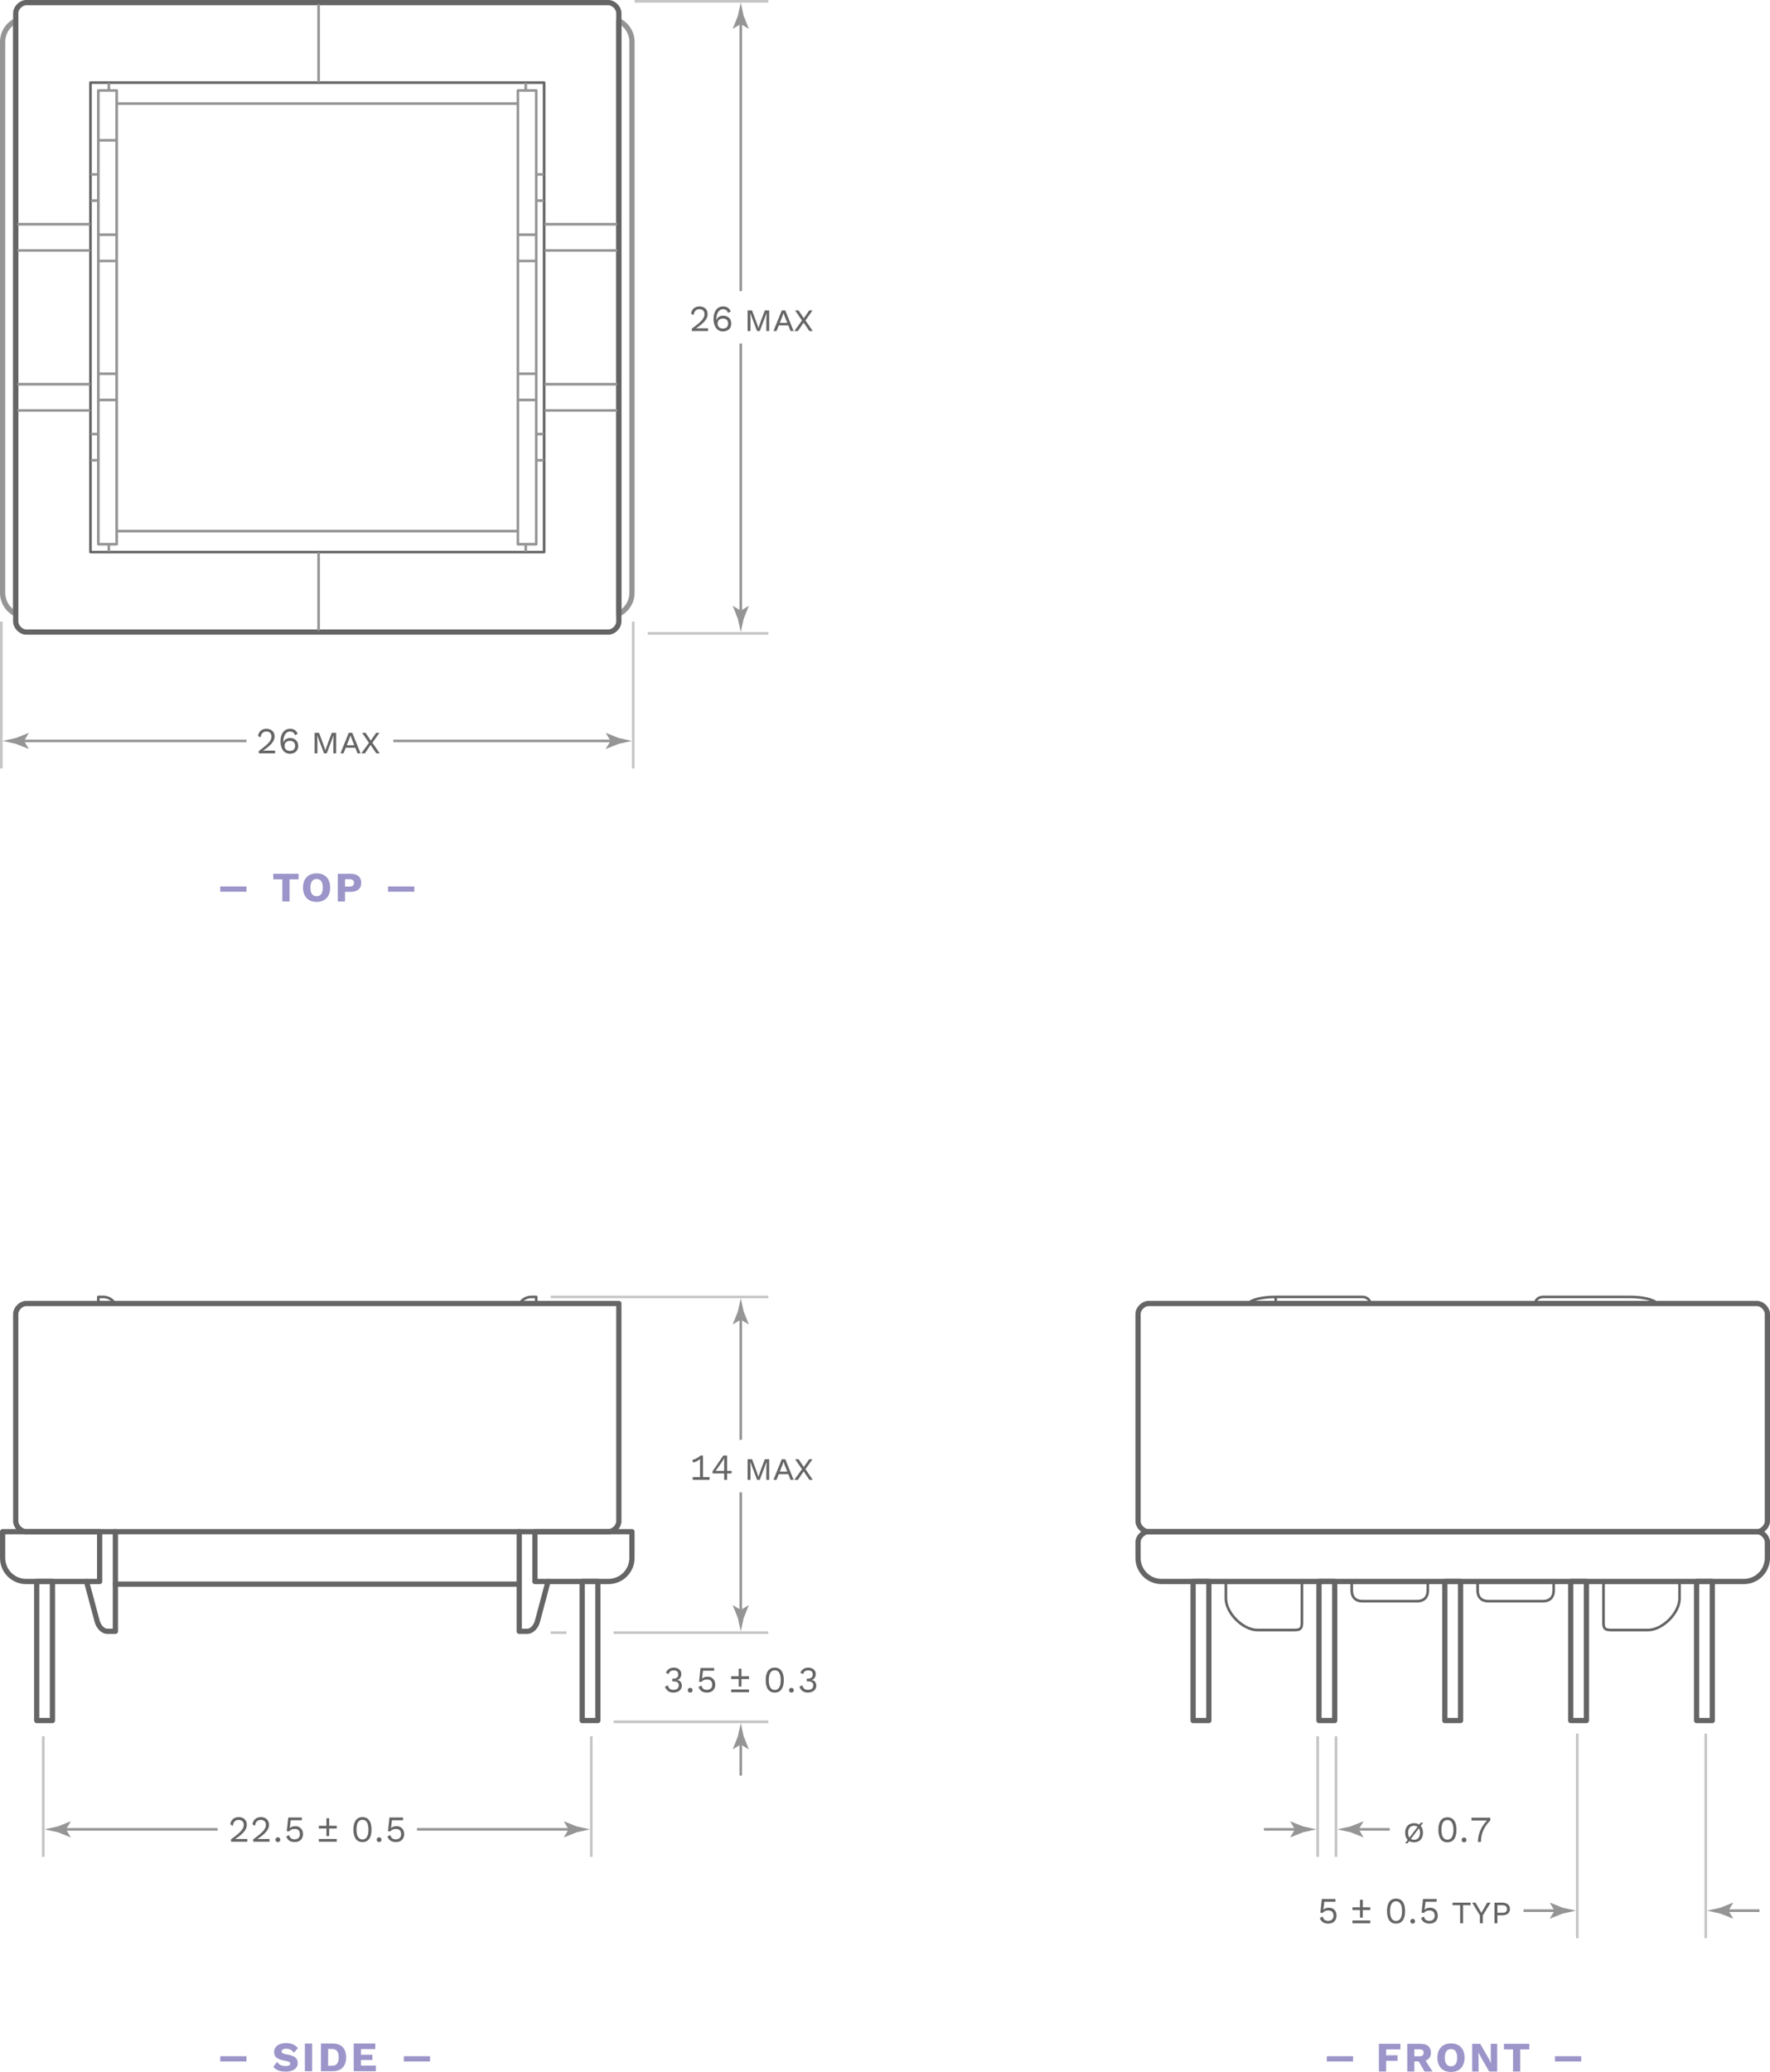 <?xml version="1.0" encoding="UTF-8"?> <svg xmlns="http://www.w3.org/2000/svg" height="790" viewBox="0 0 675 790" width="675"><g fill="none" stroke-miterlimit="10"><path d="m6 7.935c-2.97 1.464-5 4.507-5 8.065v210c0 3.558 2.03 6.601 5 8.065 0-23.958 0-196.381 0-226.13z" stroke="#959595" stroke-linecap="round" stroke-linejoin="round" stroke-width="2"></path><path d="m236 7.935v226.13c2.97-1.464 5-4.507 5-8.065v-210c0-3.558-2.03-6.601-5-8.065z" stroke="#959595" stroke-linecap="round" stroke-linejoin="round" stroke-width="2"></path><path d="m674 580c0 2-2 4-4 4h-232c-2 0-4-2-4-4 0 0 0-58.25 0-79 0-2 2-4 4-4h232c2 0 4 2 4 4z" stroke="#656565" stroke-linecap="round" stroke-linejoin="round" stroke-width="2"></path><path d="m236 237c0 2-2 4-4 4h-222c-2 0-4-2-4-4 0 0 0-211.25 0-232 0-2 2-4 4-4h222c2 0 4 2 4 4z" stroke="#656565" stroke-linecap="round" stroke-linejoin="round" stroke-width="2"></path><path d="m236 580c0 2-2 4-4 4h-222c-2 0-4-2-4-4 0 0 0-58.25 0-79 0-2 2-4 4-4h226z" stroke="#656565" stroke-linecap="round" stroke-linejoin="round" stroke-width="2"></path><path d="m674 594c0 5-4 9-9 9h-222c-5 0-9-4-9-9v-6c0-2 2-4 4-4h232c2 0 4 2 4 4z" stroke="#656565" stroke-linecap="round" stroke-linejoin="round" stroke-width="2"></path><path d="m647 603h6v53h-6z" stroke="#656565" stroke-linecap="round" stroke-linejoin="round" stroke-width="2"></path><path d="m599 603h6v53h-6z" stroke="#656565" stroke-linecap="round" stroke-linejoin="round" stroke-width="2"></path><path d="m551 603h6v53h-6z" stroke="#656565" stroke-linecap="round" stroke-linejoin="round" stroke-width="2"></path><path d="m503 603h6v53h-6z" stroke="#656565" stroke-linecap="round" stroke-linejoin="round" stroke-width="2"></path><path d="m455 603h6v53h-6z" stroke="#656565" stroke-linecap="round" stroke-linejoin="round" stroke-width="2"></path><path d="m222 603h6v53h-6z" stroke="#656565" stroke-linecap="round" stroke-linejoin="round" stroke-width="2"></path><path d="m14 603h6v53h-6z" stroke="#656565" stroke-linecap="round" stroke-linejoin="round" stroke-width="2"></path><path d="m467.5 609.5c0 5.5 6.5 12 12 12h14c2.5 0 3-.5 3-3 0-3.75 0-15 0-15h-29z" stroke="#656565" stroke-linecap="round" stroke-linejoin="round"></path><path d="m640.5 609.5c0 5.5-6.5 12-12 12-4 0-12.5 0-14 0-2.5 0-3-.5-3-3 0-3.75 0-15 0-15h29z" stroke="#656565" stroke-linecap="round" stroke-linejoin="round"></path><path d="m540.5 610.5c-5.75 0-15.25 0-21 0-2.5 0-4-1.5-4-4 0-1 0-3 0-3h29v3c0 2.5-1.5 4-4 4z" stroke="#656565" stroke-linecap="round" stroke-linejoin="round"></path><path d="m588.5 610.5c-5.75 0-15.25 0-21 0-2.5 0-4-1.5-4-4 0-1 0-3 0-3h29v3c0 2.5-1.5 4-4 4z" stroke="#656565" stroke-linecap="round" stroke-linejoin="round"></path><path d="m519.5 494.5c-3.5 0-29.5 0-33 0-7.5 0-10 2-10 2h46s-.5-2-3-2z" stroke="#656565" stroke-linecap="round" stroke-linejoin="round"></path><path d="m486.5 495v2" stroke="#656565" stroke-linecap="round" stroke-linejoin="round"></path><path d="m588.5 494.5h33c7.5 0 10 2 10 2h-46s.5-2 3-2z" stroke="#656565" stroke-linecap="round" stroke-linejoin="round"></path><path d="m43.5 496.5h-6v-2h2c2.5 0 4 2 4 2z" stroke="#656565" stroke-linecap="round" stroke-linejoin="round"></path><path d="m198.5 496.5h6v-2s-1.25 0-2 0c-2.5 0-4 2-4 2z" stroke="#656565" stroke-linecap="round" stroke-linejoin="round"></path><path d="m38 584h-37v10c0 5 4 9 9 9h28z" stroke="#656565" stroke-linecap="round" stroke-linejoin="round" stroke-width="2"></path><path d="m204 584v19h28c5 0 9-4 9-9v-10z" stroke="#656565" stroke-linecap="round" stroke-linejoin="round" stroke-width="2"></path><path d="m44 584v38h-3c-2 0-3.5-2.042-4-4l-4-15" stroke="#656565" stroke-linecap="round" stroke-linejoin="round" stroke-width="2"></path><path d="m198 584v38h3c2 0 3.542-2.042 4-4l4-15" stroke="#656565" stroke-linecap="round" stroke-linejoin="round" stroke-width="2"></path><path d="m44 604h154" stroke="#656565" stroke-linecap="round" stroke-linejoin="round" stroke-width="2"></path><path d="m34.5 31.5h173v179h-173z" stroke="#656565" stroke-linecap="round" stroke-linejoin="round"></path><path d="m37.5 34.5h7v173h-7z" stroke="#959595" stroke-linecap="round" stroke-linejoin="round"></path><path d="m197.5 34.5h7v173h-7z" stroke="#959595" stroke-linecap="round" stroke-linejoin="round"></path><path d="m7 85.5h27" stroke="#959595" stroke-linecap="round" stroke-linejoin="round"></path><path d="m7 95.5h27" stroke="#959595" stroke-linecap="round" stroke-linejoin="round"></path><path d="m38 89.5h6" stroke="#959595" stroke-linecap="round" stroke-linejoin="round"></path><path d="m38 53.5h6" stroke="#959595" stroke-linecap="round" stroke-linejoin="round"></path><path d="m38 99.5h6" stroke="#959595" stroke-linecap="round" stroke-linejoin="round"></path><path d="m38 142.5h6" stroke="#959595" stroke-linecap="round" stroke-linejoin="round"></path><path d="m38 152.5h6" stroke="#959595" stroke-linecap="round" stroke-linejoin="round"></path><path d="m198 89.5h6" stroke="#959595" stroke-linecap="round" stroke-linejoin="round"></path><path d="m198 99.5h6" stroke="#959595" stroke-linecap="round" stroke-linejoin="round"></path><path d="m198 142.5h6" stroke="#959595" stroke-linecap="round" stroke-linejoin="round"></path><path d="m198 152.5h6" stroke="#959595" stroke-linecap="round" stroke-linejoin="round"></path><path d="m7 156.5h27" stroke="#959595" stroke-linecap="round" stroke-linejoin="round"></path><path d="m35 175.5h2" stroke="#959595" stroke-linecap="round" stroke-linejoin="round"></path><path d="m35 165.5h2" stroke="#959595" stroke-linecap="round" stroke-linejoin="round"></path><path d="m35 76.5h2" stroke="#959595" stroke-linecap="round" stroke-linejoin="round"></path><path d="m35 66.5h2" stroke="#959595" stroke-linecap="round" stroke-linejoin="round"></path><path d="m205 175.5h2" stroke="#959595" stroke-linecap="round" stroke-linejoin="round"></path><path d="m205 165.5h2" stroke="#959595" stroke-linecap="round" stroke-linejoin="round"></path><path d="m205 76.5h2" stroke="#959595" stroke-linecap="round" stroke-linejoin="round"></path><path d="m205 66.5h2" stroke="#959595" stroke-linecap="round" stroke-linejoin="round"></path><path d="m7 146.5h27" stroke="#959595" stroke-linecap="round" stroke-linejoin="round"></path><path d="m208 85.5h27" stroke="#959595" stroke-linecap="round" stroke-linejoin="round"></path><path d="m208 95.5h27" stroke="#959595" stroke-linecap="round" stroke-linejoin="round"></path><path d="m208 156.5h27" stroke="#959595" stroke-linecap="round" stroke-linejoin="round"></path><path d="m208 146.5h27" stroke="#959595" stroke-linecap="round" stroke-linejoin="round"></path><path d="m41.5 208v2" stroke="#959595" stroke-linecap="round" stroke-linejoin="round"></path><path d="m41.5 32v2" stroke="#959595" stroke-linecap="round" stroke-linejoin="round"></path><path d="m200.5 208v2" stroke="#959595" stroke-linecap="round" stroke-linejoin="round"></path><path d="m200.5 32v2" stroke="#959595" stroke-linecap="round" stroke-linejoin="round"></path><path d="m45 39.5h152" stroke="#959595" stroke-linecap="round" stroke-linejoin="round"></path><path d="m45 202.5h152" stroke="#959595" stroke-linecap="round" stroke-linejoin="round"></path><path d="m121.5 2v29" stroke="#959595" stroke-linecap="round" stroke-linejoin="round"></path><path d="m121.5 211v29" stroke="#959595" stroke-linecap="round" stroke-linejoin="round"></path><path d="m601.5 661v78" stroke="#c5c5c5"></path><path d="m650.5 661v78" stroke="#c5c5c5"></path><path d="m502.5 662v46" stroke="#c5c5c5"></path><path d="m509.5 662v46" stroke="#c5c5c5"></path><path d="m594 728.5h-13" stroke="#959595"></path></g><path d="m592.844 728.5-1.798 2.954.102.067 4.817-1.914c1.679-.369 3.356-.738 5.035-1.107-1.679-.369-3.356-.738-5.035-1.107l-4.817-1.914-.102.051z" fill="#959595"></path><path d="m658 728.5h13" fill="none" stroke="#959595" stroke-miterlimit="10"></path><path d="m659.156 728.5 1.798-2.954-.102-.067-4.817 1.914c-1.679.369-3.356.738-5.035 1.107 1.679.369 3.356.738 5.035 1.107l4.817 1.914.102-.051z" fill="#959595"></path><path d="m495 697.5h-13" fill="none" stroke="#959595" stroke-miterlimit="10"></path><path d="m493.843 697.5-1.797 2.954.102.067 4.817-1.914c1.679-.369 3.356-.738 5.035-1.107-1.679-.369-3.356-.738-5.035-1.107l-4.817-1.914-.102.051z" fill="#959595"></path><path d="m517 697.5h13" fill="none" stroke="#959595" stroke-miterlimit="10"></path><path d="m518.156 697.5 1.798-2.954-.102-.067-4.817 1.914c-1.679.369-3.356.738-5.035 1.107 1.679.369 3.356.738 5.035 1.107l4.817 1.914.102-.051z" fill="#959595"></path><path d="m509.699 730.362c0 1.919-1.19 3.081-3.166 3.081-1.723 0-2.689-.784-3.221-2.114l1.092-.575c.295.98.799 1.64 2.088 1.64 1.274 0 2.059-.743 2.045-1.976-.014-1.303-.715-1.989-1.961-1.989-.896 0-1.625.267-2.06.896h-.994l.56-5.267h5.197v1.051h-4.244l-.364 2.913-.015.126h.015c.448-.462 1.135-.77 2.115-.77 1.765.001 2.913 1.191 2.913 2.984z" fill="#656565"></path><path d="m522.566 727.225v1.051h-2.872v2.871h-1.051v-2.871h-2.886v-1.051h2.886v-2.886h1.051v2.886zm-6.808 5.028h6.809v1.051h-6.809z" fill="#656565"></path><path d="m528.945 728.682c0-3.096 1.205-4.763 3.447-4.763 2.24 0 3.445 1.667 3.445 4.763s-1.205 4.762-3.445 4.762c-2.242-.001-3.447-1.667-3.447-4.762zm5.731 0c0-2.438-.799-3.755-2.283-3.755-1.485 0-2.283 1.317-2.283 3.755 0 2.437.798 3.754 2.283 3.754 1.484 0 2.283-1.318 2.283-3.754z" fill="#656565"></path><path d="m539.643 732.533c0 .547-.363.91-.91.91-.546 0-.91-.363-.91-.91 0-.546.364-.91.91-.91s.91.364.91.91z" fill="#656565"></path><path d="m548.298 730.362c0 1.919-1.19 3.081-3.166 3.081-1.723 0-2.689-.784-3.222-2.114l1.093-.575c.294.98.798 1.64 2.087 1.64 1.275 0 2.059-.743 2.045-1.976-.014-1.303-.714-1.989-1.961-1.989-.896 0-1.625.267-2.059.896h-.994l.56-5.267h5.196v1.051h-4.244l-.363 2.913-.015.126h.015c.447-.462 1.135-.77 2.115-.77 1.763.001 2.913 1.191 2.913 2.984z" fill="#656565"></path><path d="m560.828 726.426h-2.872v6.878h-1.12v-6.878h-2.886v-.967h6.878z" fill="#656565"></path><path d="m565.488 730.292v3.012h-1.121v-3.012l-2.941-4.833h1.275l1.525 2.634.701 1.247.715-1.247 1.526-2.634h1.261z" fill="#656565"></path><path d="m575.821 727.883c0 1.484-1.12 2.396-2.857 2.396h-1.919v3.025h-1.121v-7.845h3.04c1.737 0 2.857.911 2.857 2.424zm-1.12 0c0-.952-.589-1.457-1.723-1.457h-1.934v2.886h1.934c1.134 0 1.723-.491 1.723-1.429z" fill="#656565"></path><path d="m541.233 695.692.546-.715h.939l-.926 1.205c.561.63.855 1.513.855 2.619 0 2.27-1.275 3.642-3.391 3.642-.714 0-1.33-.153-1.834-.448l-.631.827h-.938l.966-1.289c-.615-.63-.951-1.555-.951-2.731 0-2.27 1.273-3.642 3.389-3.642.786 0 1.444.182 1.976.532zm-3.725 4.958.504-.686 2.592-3.433c-.365-.266-.812-.406-1.346-.406-1.414 0-2.269 1.009-2.269 2.676 0 .771.183 1.387.504 1.849zm4.019-1.848c0-.687-.141-1.261-.42-1.709h-.014l-.449.616-2.591 3.446c.322.21.742.322 1.204.322 1.416.001 2.27-1.008 2.27-2.675z" fill="#656565"></path><path d="m548.539 697.682c0-3.096 1.204-4.763 3.445-4.763s3.445 1.667 3.445 4.763-1.204 4.762-3.445 4.762-3.445-1.667-3.445-4.762zm5.729 0c0-2.438-.799-3.755-2.283-3.755s-2.283 1.317-2.283 3.755c0 2.437.799 3.754 2.283 3.754s2.283-1.318 2.283-3.754z" fill="#656565"></path><path d="m559.236 701.533c0 .547-.365.91-.911.91s-.911-.363-.911-.91c0-.546.365-.91.911-.91s.911.364.911.91z" fill="#656565"></path><path d="m568.324 693.059v1.051c-2.409 2.451-3.559 5.07-3.559 8.194h-1.148c0-2.983 1.219-5.869 3.475-8.194h-5.926v-1.051z" fill="#656565"></path><path d="m528.602 781.404v2.241h4.354v2.129h-4.354v4.065h-2.753v-10.564h8.211v2.129z" fill="#9b95c9"></path><path d="m541.019 785.982h-1.648v3.857h-2.705v-10.564h5.042c2.545 0 3.985 1.185 3.985 3.361 0 1.537-.721 2.577-2.065 3.058l2.689 4.146h-3.041zm-1.649-1.953h1.872c1.169 0 1.681-.4 1.681-1.345 0-.928-.512-1.328-1.681-1.328h-1.872z" fill="#9b95c9"></path><path d="m558.524 784.558c0 3.409-1.952 5.442-5.17 5.442-3.217 0-5.186-2.033-5.186-5.442s1.969-5.442 5.186-5.442c3.218-.001 5.17 2.032 5.17 5.442zm-7.539 0c0 2.161.833 3.281 2.369 3.281 1.521 0 2.354-1.12 2.354-3.281s-.833-3.281-2.354-3.281c-1.536-.001-2.369 1.119-2.369 3.281z" fill="#9b95c9"></path><path d="m570.957 789.84h-3.058l-3.281-5.714-.8-1.602h-.017l.064 1.985v5.33h-2.433v-10.564h3.057l3.281 5.715.801 1.601h.016l-.063-1.985v-5.33h2.433z" fill="#9b95c9"></path><path d="m583.196 781.404h-3.441v8.436h-2.753v-8.436h-3.457v-2.129h9.651z" fill="#9b95c9"></path><path d="m506 784h10v2h-10z" fill="#9b95c9"></path><path d="m593 784h10v2h-10z" fill="#9b95c9"></path><path d="m293 622.5h-59" fill="none" stroke="#c5c5c5" stroke-miterlimit="10"></path><path d="m293 656.5h-59" fill="none" stroke="#c5c5c5" stroke-miterlimit="10"></path><path d="m216 622.5h-6" fill="none" stroke="#c5c5c5" stroke-miterlimit="10"></path><path d="m293 494.5h-83" fill="none" stroke="#c5c5c5" stroke-miterlimit="10"></path><path d="m282.5 502v47" fill="none" stroke="#959595" stroke-miterlimit="10"></path><path d="m282.5 503.157 2.955 1.797.067-.102-1.914-4.817c-.369-1.679-.738-3.356-1.108-5.035-.369 1.679-.738 3.356-1.108 5.035l-1.914 4.817.051.102z" fill="#959595"></path><path d="m282.5 664v13" fill="none" stroke="#959595" stroke-miterlimit="10"></path><path d="m282.5 665.156 2.955 1.798.067-.102-1.914-4.817c-.369-1.679-.738-3.356-1.108-5.035-.369 1.679-.738 3.356-1.108 5.035l-1.914 4.817.051.102z" fill="#959595"></path><path d="m282.5 615v-46" fill="none" stroke="#959595" stroke-miterlimit="10"></path><path d="m282.5 613.844-2.955-1.798-.067.102 1.914 4.817c.369 1.679.738 3.356 1.108 5.035.369-1.679.738-3.356 1.108-5.035l1.914-4.817-.051-.102z" fill="#959595"></path><path d="m270.594 563.211v1.009h-6.416v-1.009h2.788v-5.799c0-.322.014-.715.027-1.121-.729.658-1.778 1.163-2.675 1.373l-.295-1.022c.658-.084 2.563-.952 3.082-1.667h.98v8.236z" fill="#656565"></path><path d="m276.164 561.797h-4.427v-.827l4.091-5.995h1.456v5.855h1.724v.967h-1.724v2.423h-1.12zm0-.967v-3.012c0-.603.014-1.219.056-1.863h-.028c-.237.519-.56 1.023-.868 1.457l-2.423 3.418z" fill="#656565"></path><path d="m285.121 556.375h1.682l1.904 5.113.505 1.527h.042l.504-1.527 1.905-5.113h1.667v7.845h-1.079v-4.552l.099-2.242h-.028l-2.577 6.794h-1.037l-2.577-6.794h-.028l.084 2.242v4.552h-1.064v-7.845z" fill="#656565"></path><path d="m300.622 562.076h-3.628l-.854 2.144h-1.177l3.18-7.845h1.331l3.18 7.845h-1.177zm-.378-.967-1.079-2.703-.351-1.036h-.014l-.35 1.036-1.079 2.703z" fill="#656565"></path><path d="m308.644 564.22-2.171-3.208-2.186 3.208h-1.358l2.913-4.034-2.619-3.811h1.316l2.004 2.971 2.045-2.971h1.261l-2.689 3.797 2.787 4.048z" fill="#656565"></path><path d="m259.817 638.244c0 1.316-.812 2.283-1.736 2.283v.027c1.219 0 1.946 1.01 1.946 2.186 0 1.499-1.274 2.619-3.249 2.619-1.569 0-2.62-.77-3.194-2.213l1.093-.574c.294 1.064.812 1.736 2.186 1.736 1.303 0 2.017-.728 2.003-1.709-.014-1.134-.715-1.512-2.129-1.512h-.364v-1.051h.364c1.246 0 1.904-.49 1.919-1.527.014-1.078-.603-1.625-1.709-1.625-1.121 0-1.737.561-1.961 1.415l-1.051-.49c.448-1.204 1.583-1.976 2.998-1.976 1.89.001 2.884 1.136 2.884 2.411z" fill="#656565"></path><path d="m264.113 644.449c0 .547-.364.91-.91.91-.547 0-.91-.363-.91-.91s.363-.91.91-.91c.546 0 .91.363.91.91z" fill="#656565"></path><path d="m272.768 642.278c0 1.919-1.19 3.081-3.166 3.081-1.723 0-2.689-.784-3.222-2.115l1.093-.574c.294.98.799 1.639 2.087 1.639 1.274 0 2.06-.742 2.045-1.975-.014-1.303-.714-1.988-1.961-1.988-.896 0-1.625.266-2.059.896h-.995l.561-5.268h5.197v1.051h-4.245l-.364 2.914-.014.125h.014c.448-.462 1.135-.77 2.115-.77 1.765.001 2.914 1.191 2.914 2.984z" fill="#656565"></path><path d="m285.633 639.141v1.051h-2.871v2.871h-1.051v-2.871h-2.886v-1.051h2.886v-2.886h1.051v2.886zm-6.808 5.028h6.808v1.051h-6.808z" fill="#656565"></path><path d="m292.013 640.598c0-3.096 1.205-4.764 3.446-4.764s3.445 1.668 3.445 4.764-1.204 4.762-3.445 4.762-3.446-1.667-3.446-4.762zm5.729 0c0-2.438-.799-3.754-2.283-3.754-1.485 0-2.283 1.316-2.283 3.754s.798 3.754 2.283 3.754c1.484 0 2.283-1.317 2.283-3.754z" fill="#656565"></path><path d="m302.71 644.449c0 .547-.364.91-.91.91s-.91-.363-.91-.91.364-.91.91-.91.91.363.91.91z" fill="#656565"></path><path d="m311.098 638.244c0 1.316-.812 2.283-1.736 2.283v.027c1.219 0 1.947 1.01 1.947 2.186 0 1.499-1.275 2.619-3.25 2.619-1.569 0-2.62-.77-3.194-2.213l1.093-.574c.294 1.064.812 1.736 2.186 1.736 1.303 0 2.017-.728 2.003-1.709-.014-1.134-.715-1.512-2.129-1.512h-.364v-1.051h.364c1.246 0 1.904-.49 1.919-1.527.014-1.078-.603-1.625-1.709-1.625-1.121 0-1.737.561-1.961 1.415l-1.051-.49c.448-1.204 1.583-1.976 2.998-1.976 1.89.001 2.884 1.136 2.884 2.411z" fill="#656565"></path><path d="m293 241.5h-46" fill="none" stroke="#c5c5c5" stroke-miterlimit="10"></path><path d="m293 .5h-51" fill="none" stroke="#c5c5c5" stroke-miterlimit="10"></path><path d="m282.5 8v103" fill="none" stroke="#959595" stroke-miterlimit="10"></path><path d="m282.5 9.157 2.955 1.797.067-.101-1.914-4.818c-.369-1.678-.738-3.357-1.108-5.035-.369 1.678-.738 3.357-1.108 5.035l-1.914 4.818.051.101z" fill="#959595"></path><path d="m282.5 234v-103" fill="none" stroke="#959595" stroke-miterlimit="10"></path><path d="m282.5 232.843-2.955-1.797-.067.101 1.914 4.818c.369 1.678.738 3.357 1.108 5.035.369-1.678.738-3.357 1.108-5.035l1.914-4.818-.051-.101z" fill="#959595"></path><path d="m263.828 125.309c3.697-2.717 4.846-3.936 4.846-5.575 0-1.093-.756-1.849-1.961-1.849-1.274 0-2.073.896-2.199 2.283l-.98-.588c.238-1.611 1.345-2.746 3.222-2.746 1.892 0 3.096 1.191 3.096 2.9 0 1.737-1.12 3.264-4.426 5.463v.014c.308-.014 1.106-.042 1.387-.042h3.235v1.051h-6.219v-.911z" fill="#656565"></path><path d="m278.671 118.782-1.036.49c-.28-.854-.868-1.387-1.976-1.387-1.484 0-2.493 1.723-2.493 3.922v.252h.057c.308-1.191 1.526-1.695 2.535-1.695 1.877 0 3.109 1.163 3.109 2.998s-1.232 2.998-3.18 2.998c-2.325 0-3.572-2.003-3.572-4.763 0-3.096 1.569-4.763 3.614-4.763 1.471 0 2.368.575 2.942 1.948zm-5.015 4.566c0 1.163.812 1.933 2.018 1.933 1.274 0 2.017-.714 2.017-1.933 0-1.177-.742-1.905-2.017-1.905-1.205 0-2.018.785-2.018 1.905z" fill="#656565"></path><path d="m285.121 118.375h1.682l1.904 5.113.505 1.527h.042l.504-1.527 1.905-5.113h1.667v7.844h-1.079v-4.552l.099-2.241h-.028l-2.577 6.793h-1.037l-2.577-6.793h-.028l.084 2.241v4.552h-1.064v-7.844z" fill="#656565"></path><path d="m300.622 124.077h-3.628l-.854 2.143h-1.177l3.18-7.844h1.331l3.18 7.844h-1.177zm-.378-.967-1.079-2.703-.351-1.037h-.014l-.35 1.037-1.079 2.703z" fill="#656565"></path><path d="m308.644 126.22-2.171-3.208-2.186 3.208h-1.358l2.913-4.034-2.619-3.81h1.316l2.004 2.97 2.045-2.97h1.261l-2.689 3.796 2.787 4.048z" fill="#656565"></path><path d="m16.5 662v46" fill="none" stroke="#c5c5c5" stroke-miterlimit="10"></path><path d="m225.5 662v46" fill="none" stroke="#c5c5c5" stroke-miterlimit="10"></path><path d="m24 697.5h59" fill="none" stroke="#959595" stroke-miterlimit="10"></path><path d="m25.157 697.5 1.797-2.954-.101-.067-4.818 1.914c-1.678.369-3.357.738-5.035 1.107 1.678.369 3.357.738 5.035 1.107l4.818 1.914.101-.051z" fill="#959595"></path><path d="m218 697.5h-59" fill="none" stroke="#959595" stroke-miterlimit="10"></path><path d="m216.843 697.5-1.797 2.954.101.067 4.818-1.914c1.678-.369 3.357-.738 5.035-1.107-1.678-.369-3.357-.738-5.035-1.107l-4.818-1.914-.101.051z" fill="#959595"></path><path d="m88.109 701.31c3.698-2.718 4.847-3.937 4.847-5.575 0-1.093-.756-1.85-1.961-1.85-1.275 0-2.073.896-2.199 2.283l-.98-.588c.238-1.61 1.345-2.745 3.222-2.745 1.891 0 3.096 1.19 3.096 2.899 0 1.736-1.121 3.264-4.427 5.463v.014c.309-.014 1.107-.042 1.387-.042h3.236v1.051h-6.219v-.91z" fill="#656565"></path><path d="m96.565 701.31c3.698-2.718 4.847-3.937 4.847-5.575 0-1.093-.756-1.85-1.961-1.85-1.275 0-2.073.896-2.199 2.283l-.98-.588c.238-1.61 1.345-2.745 3.222-2.745 1.891 0 3.096 1.19 3.096 2.899 0 1.736-1.121 3.264-4.427 5.463v.014c.309-.014 1.107-.042 1.387-.042h3.236v1.051h-6.219v-.91z" fill="#656565"></path><path d="m106.885 701.449c0 .547-.364.91-.911.91s-.911-.363-.911-.91c0-.546.364-.91.911-.91s.911.364.911.91z" fill="#656565"></path><path d="m115.539 699.278c0 1.919-1.191 3.081-3.166 3.081-1.723 0-2.689-.784-3.222-2.114l1.093-.575c.294.98.798 1.64 2.087 1.64 1.275 0 2.059-.743 2.045-1.976-.014-1.303-.714-1.989-1.961-1.989-.896 0-1.625.267-2.059.896h-.994l.56-5.267h5.197v1.051h-4.244l-.364 2.913-.014.126h.014c.448-.462 1.135-.77 2.115-.77 1.764.001 2.913 1.191 2.913 2.984z" fill="#656565"></path><path d="m128.405 696.141v1.051h-2.872v2.871h-1.051v-2.871h-2.885v-1.051h2.885v-2.886h1.051v2.886zm-6.807 5.028h6.808v1.051h-6.808z" fill="#656565"></path><path d="m134.785 697.598c0-3.096 1.205-4.763 3.446-4.763s3.446 1.667 3.446 4.763-1.205 4.762-3.446 4.762-3.446-1.667-3.446-4.762zm5.73 0c0-2.438-.799-3.755-2.283-3.755-1.485 0-2.283 1.317-2.283 3.755 0 2.437.798 3.754 2.283 3.754 1.484 0 2.283-1.318 2.283-3.754z" fill="#656565"></path><path d="m145.482 701.449c0 .547-.364.91-.91.91s-.911-.363-.911-.91c0-.546.364-.91.911-.91s.91.364.91.91z" fill="#656565"></path><path d="m154.137 699.278c0 1.919-1.191 3.081-3.166 3.081-1.723 0-2.689-.784-3.222-2.114l1.093-.575c.294.98.798 1.64 2.087 1.64 1.275 0 2.059-.743 2.045-1.976-.014-1.303-.714-1.989-1.961-1.989-.896 0-1.625.267-2.059.896h-.994l.56-5.267h5.197v1.051h-4.244l-.364 2.913-.014.126h.014c.448-.462 1.135-.77 2.115-.77 1.764.001 2.913 1.191 2.913 2.984z" fill="#656565"></path><path d="m.5 293v-56" fill="none" stroke="#c5c5c5" stroke-miterlimit="10"></path><path d="m241.5 293v-56" fill="none" stroke="#c5c5c5" stroke-miterlimit="10"></path><path d="m8 282.5h86" fill="none" stroke="#959595" stroke-miterlimit="10"></path><path d="m9.157 282.5 1.797-2.955-.101-.067-4.818 1.914c-1.678.369-3.357.738-5.035 1.108 1.678.369 3.357.738 5.035 1.108l4.818 1.914.101-.051z" fill="#959595"></path><path d="m234 282.5h-84" fill="none" stroke="#959595" stroke-miterlimit="10"></path><path d="m232.843 282.5-1.797 2.955.101.067 4.818-1.914c1.678-.369 3.357-.738 5.035-1.108-1.678-.369-3.357-.738-5.035-1.108l-4.818-1.914-.101.051z" fill="#959595"></path><path d="m98.688 286.341c3.698-2.718 4.847-3.937 4.847-5.575 0-1.093-.756-1.85-1.961-1.85-1.275 0-2.073.896-2.199 2.283l-.98-.588c.238-1.61 1.345-2.745 3.222-2.745 1.891 0 3.096 1.19 3.096 2.899 0 1.736-1.121 3.264-4.427 5.463v.014c.309-.014 1.107-.042 1.387-.042h3.236v1.051h-6.219v-.91z" fill="#656565"></path><path d="m113.531 279.812-1.037.49c-.28-.854-.869-1.387-1.975-1.387-1.485 0-2.494 1.724-2.494 3.923v.252h.056c.308-1.19 1.527-1.695 2.536-1.695 1.877 0 3.109 1.163 3.109 2.998s-1.232 2.997-3.18 2.997c-2.325 0-3.572-2.003-3.572-4.762 0-3.096 1.569-4.763 3.614-4.763 1.472.001 2.369.575 2.943 1.947zm-5.015 4.568c0 1.162.812 1.933 2.017 1.933 1.275 0 2.017-.715 2.017-1.933 0-1.177-.742-1.905-2.017-1.905-1.204 0-2.017.784-2.017 1.905z" fill="#656565"></path><path d="m119.982 279.406h1.681l1.905 5.113.504 1.526h.042l.504-1.526 1.905-5.113h1.667v7.845h-1.079v-4.553l.098-2.241h-.028l-2.577 6.794h-1.037l-2.578-6.794h-.028l.084 2.241v4.553h-1.064v-7.845z" fill="#656565"></path><path d="m135.482 285.107h-3.628l-.854 2.144h-1.177l3.18-7.845h1.331l3.18 7.845h-1.176zm-.378-.965-1.079-2.704-.35-1.036h-.014l-.35 1.036-1.079 2.704z" fill="#656565"></path><path d="m143.504 287.251-2.171-3.208-2.186 3.208h-1.358l2.914-4.034-2.62-3.811h1.317l2.003 2.97 2.045-2.97h1.261l-2.689 3.797 2.788 4.048z" fill="#656565"></path><path d="m113.621 780.9-1.553 1.793c-.704-1.057-1.601-1.553-2.945-1.553-1.136 0-1.729.448-1.729 1.056 0 .545.496.865 2.113 1.153 2.897.496 4.033 1.424 4.033 3.281 0 2.064-1.921 3.249-4.466 3.249-2.497 0-3.81-.641-4.85-1.793l1.425-1.937c.848 1.217 1.872 1.601 3.281 1.601 1.185 0 1.761-.368 1.761-.977 0-.48-.496-.752-2.065-1.057-2.961-.544-4.098-1.473-4.098-3.281 0-1.984 1.649-3.441 4.546-3.441 1.986.001 3.331.546 4.547 1.906z" fill="#9b95c9"></path><path d="m119.026 789.72h-2.753v-10.564h2.753z" fill="#9b95c9"></path><path d="m131.989 784.438c0 3.378-1.809 5.282-5.122 5.282h-4.481v-10.564h4.481c3.313-.001 5.122 1.905 5.122 5.282zm-2.818 0c0-2.112-.784-3.201-2.577-3.201h-1.456v6.402h1.456c1.793 0 2.577-1.088 2.577-3.201z" fill="#9b95c9"></path><path d="m143.331 787.591v2.129h-8.435v-10.564h8.227v2.129h-5.474v2.145h4.354v2.001h-4.354v2.161h5.682z" fill="#9b95c9"></path><path d="m84 784h10v2h-10z" fill="#9b95c9"></path><path d="m154 784h10v2h-10z" fill="#9b95c9"></path><path d="m113.852 335.284h-3.441v8.436h-2.753v-8.436h-3.457v-2.129h9.651z" fill="#9b95c9"></path><path d="m125.917 338.438c0 3.409-1.952 5.442-5.17 5.442-3.217 0-5.186-2.033-5.186-5.442s1.969-5.442 5.186-5.442c3.218-.001 5.17 2.032 5.17 5.442zm-7.539 0c0 2.161.833 3.281 2.369 3.281 1.521 0 2.354-1.12 2.354-3.281s-.833-3.281-2.354-3.281c-1.536-.001-2.369 1.119-2.369 3.281z" fill="#9b95c9"></path><path d="m137.756 336.661c0 2.16-1.456 3.394-4.081 3.394h-2.097v3.665h-2.753v-10.564h4.85c2.625-.001 4.081 1.232 4.081 3.505zm-2.768-.032c0-.929-.528-1.393-1.745-1.393h-1.664v2.801h1.664c1.216 0 1.745-.464 1.745-1.408z" fill="#9b95c9"></path><path d="m84 338h10v2h-10z" fill="#9b95c9"></path><path d="m148 338h10v2h-10z" fill="#9b95c9"></path></svg> 